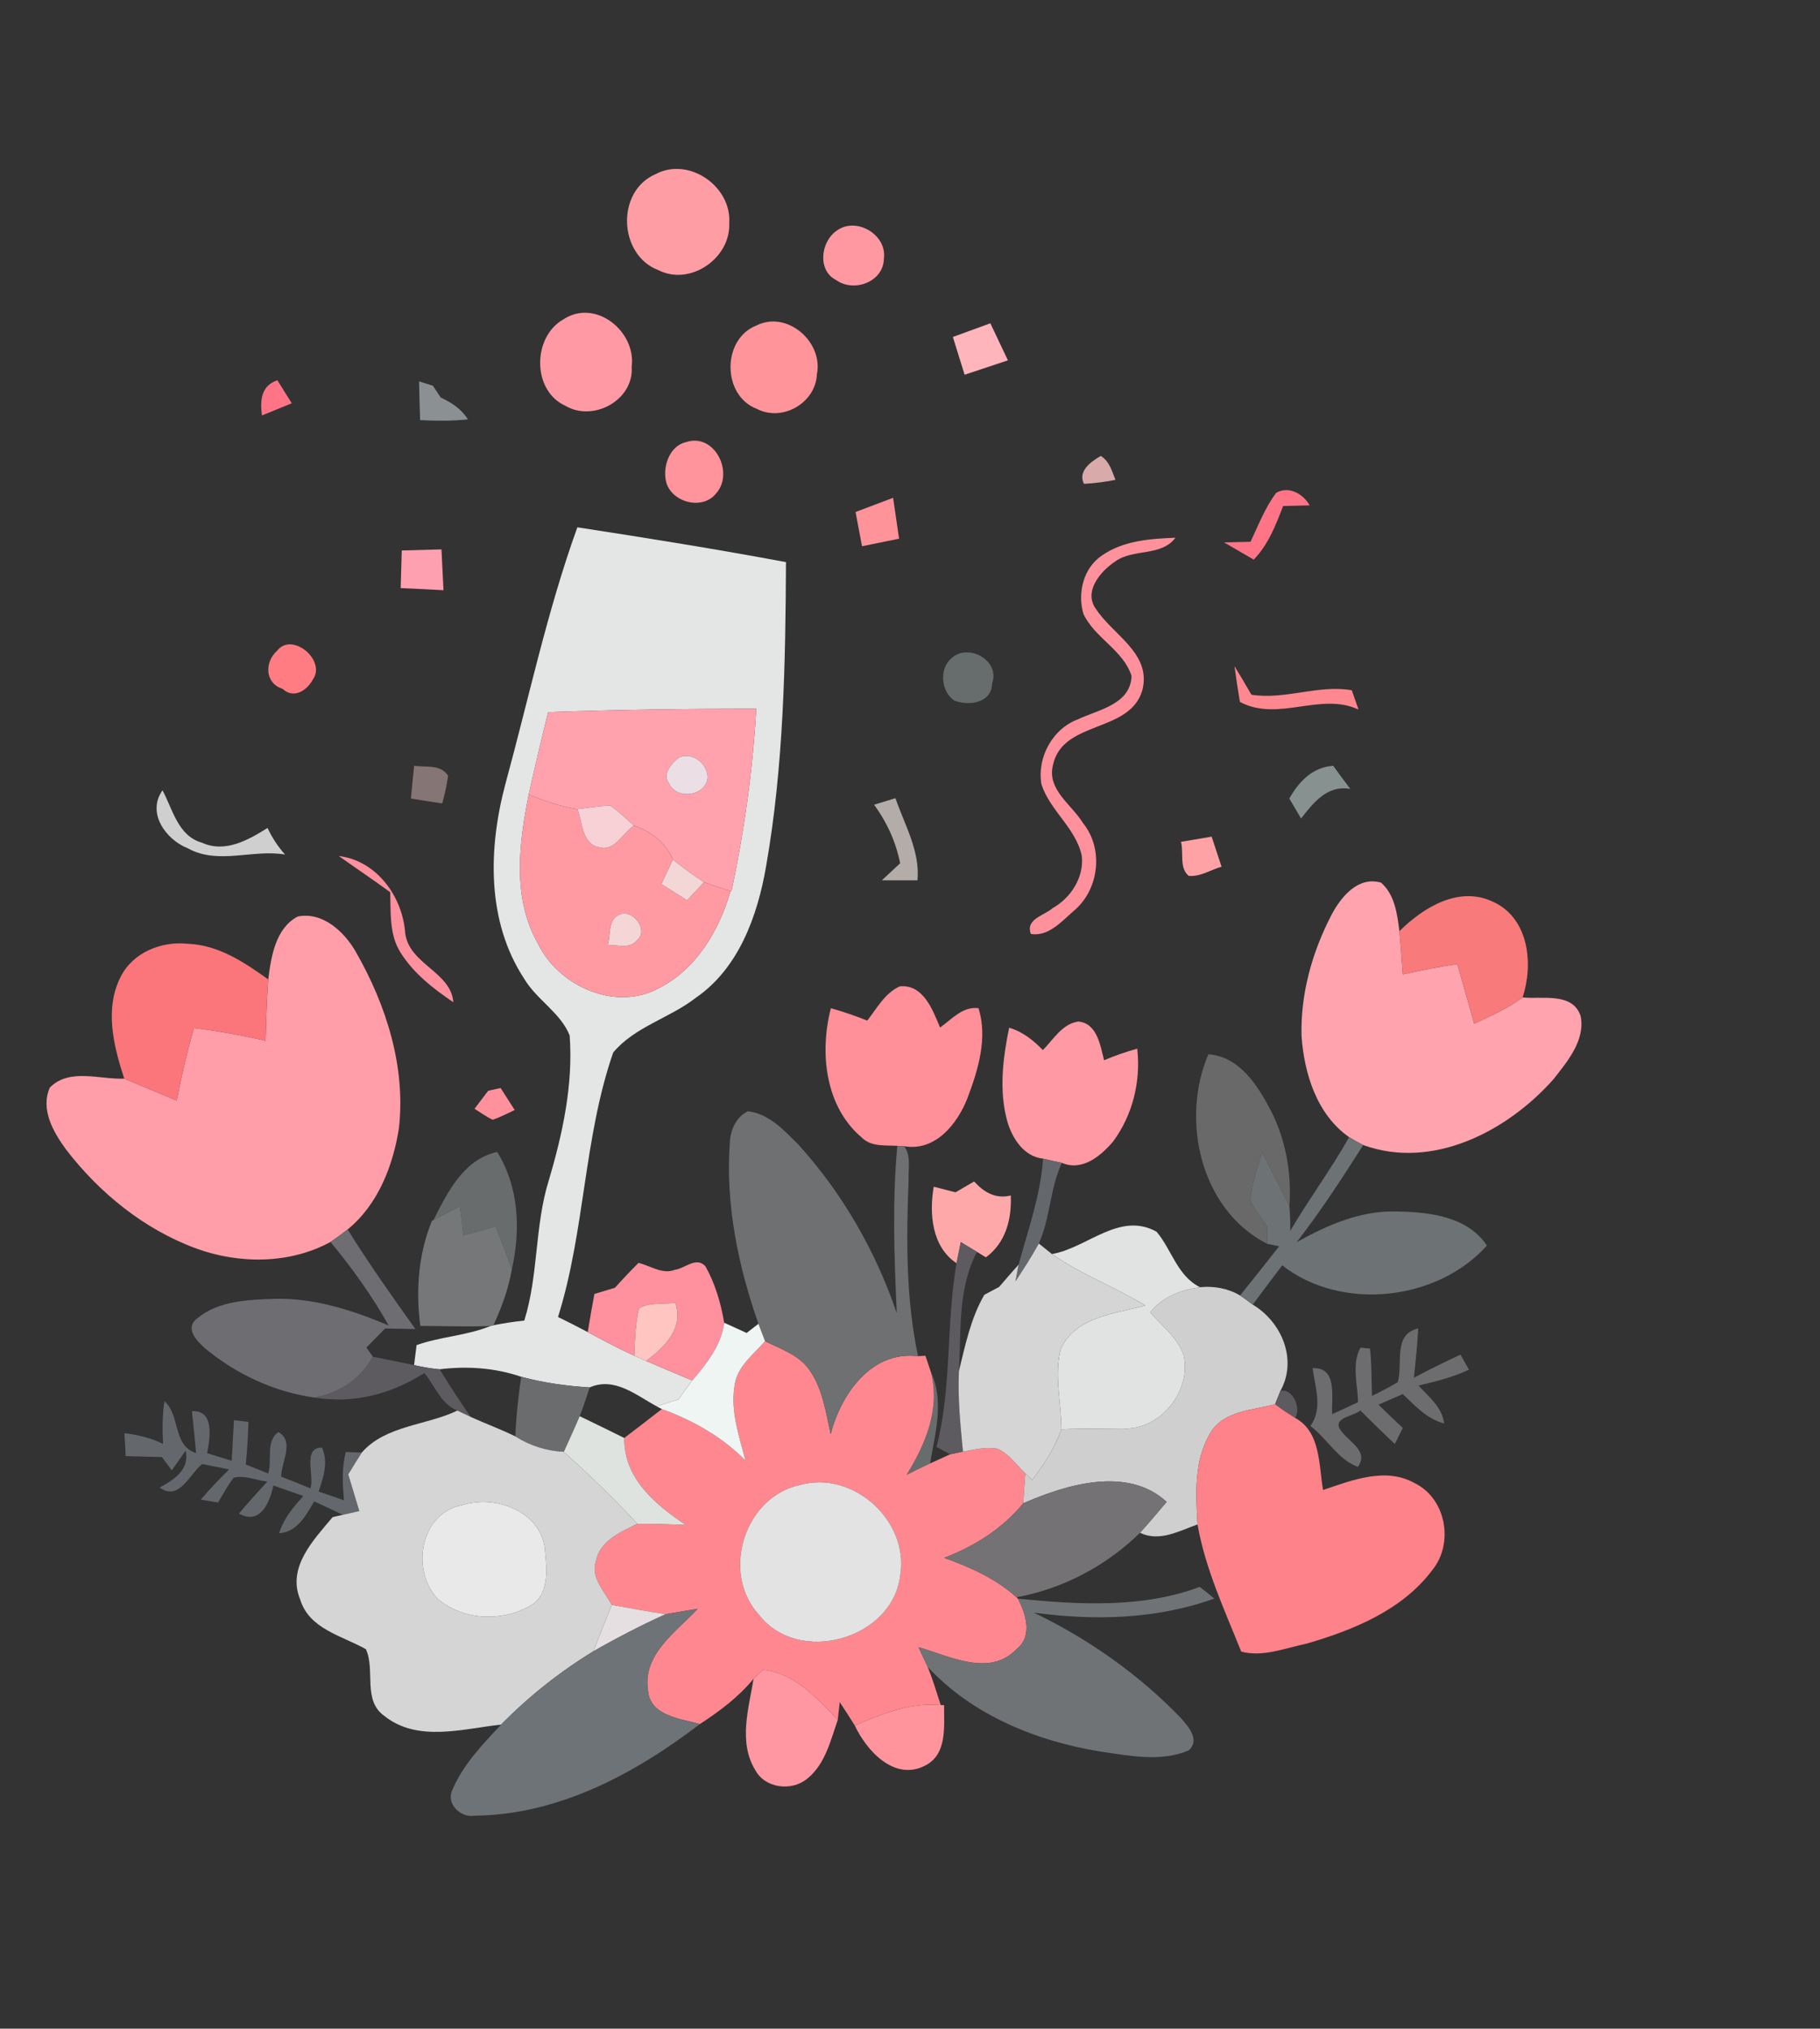 <?xml version="1.0" encoding="UTF-8" ?>
<!DOCTYPE svg PUBLIC "-//W3C//DTD SVG 1.1//EN" "http://www.w3.org/Graphics/SVG/1.1/DTD/svg11.dtd">
<svg width="253pt" height="282pt" viewBox="0 0 253 282" version="1.1" xmlns="http://www.w3.org/2000/svg">
<rect x="0" y="0" width="253" height="282" fill="#333333" stroke="none"/>
<g id="#ffffffff">
</g>
<g id="#ff9da4ff">
<path fill="#ff9da4" opacity="1.00" d=" M 91.15 24.20 C 95.77 21.75 101.74 25.92 101.37 31.04 C 101.58 35.89 95.94 39.81 91.52 37.55 C 85.97 35.45 85.59 26.57 91.15 24.20 Z" />
</g>
<g id="#ff98a1ff">
<path fill="#ff98a1" opacity="1.00" d=" M 116.29 32.08 C 119.00 30.06 123.35 32.61 122.87 35.98 C 122.81 39.18 118.71 40.70 116.25 38.94 C 113.58 37.61 114.09 33.60 116.29 32.08 Z" />
</g>
<g id="#ff9aa4ff">
<path fill="#ff9aa4" opacity="1.00" d=" M 78.31 44.40 C 82.77 41.45 88.46 46.07 87.81 50.98 C 88.14 55.62 82.47 58.70 78.60 56.41 C 73.92 54.30 74.01 46.83 78.31 44.40 Z" />
</g>
<g id="#ff949bff">
<path fill="#ff949b" opacity="1.00" d=" M 105.12 45.26 C 109.39 43.09 114.47 47.51 113.56 52.02 C 113.39 56.02 108.75 58.69 105.20 56.83 C 100.37 55.00 100.33 47.16 105.12 45.26 Z" />
</g>
<g id="#ffb5bbff">
<path fill="#ffb5bb" opacity="1.00" d=" M 132.46 46.84 C 134.20 46.21 135.93 45.57 137.67 44.94 C 138.48 46.66 139.29 48.38 140.11 50.09 C 138.10 50.75 136.09 51.42 134.09 52.09 C 133.55 50.34 133.00 48.59 132.46 46.84 Z" />
</g>
<g id="#ff7587ff">
<path fill="#ff7587" opacity="1.00" d=" M 36.41 57.75 C 36.14 55.64 36.28 53.63 38.56 52.86 C 39.23 53.92 39.89 54.99 40.56 56.06 C 39.18 56.63 37.80 57.19 36.41 57.75 Z" />
<path fill="#ff7587" opacity="1.00" d=" M 177.41 68.50 C 179.18 67.51 181.15 68.65 182.06 70.25 C 181.14 70.27 179.30 70.32 178.37 70.34 C 177.34 73.00 176.30 75.72 174.28 77.79 C 172.90 77.00 171.53 76.20 170.16 75.40 C 171.08 75.37 172.92 75.33 173.84 75.31 C 174.94 73.00 175.86 70.55 177.41 68.50 Z" />
</g>
<g id="#8b9093ff">
<path fill="#8b9093" opacity="1.00" d=" M 58.26 53.02 C 58.74 53.17 59.70 53.47 60.18 53.62 C 60.45 54.03 60.99 54.85 61.26 55.26 C 62.76 55.95 64.15 56.85 65.04 58.30 C 62.83 58.53 60.62 58.51 58.40 58.40 C 58.34 56.61 58.29 54.81 58.26 53.02 Z" />
</g>
<g id="#ff949cff">
<path fill="#ff949c" opacity="1.00" d=" M 95.35 61.46 C 99.37 60.11 102.12 65.79 99.52 68.62 C 97.63 70.96 93.39 69.85 92.61 67.03 C 92.07 64.93 93.04 61.99 95.35 61.46 Z" />
<path fill="#ff949c" opacity="1.00" d=" M 118.82 239.85 C 122.60 238.24 126.57 236.59 130.77 237.02 L 131.24 237.03 C 131.21 239.99 131.73 243.94 128.50 245.48 C 124.28 247.57 120.46 243.35 118.82 239.85 Z" />
</g>
<g id="#d8aaaaff">
<path fill="#d8aaaa" opacity="1.00" d=" M 150.68 67.26 C 149.78 65.48 151.71 64.13 153.02 63.38 C 154.22 64.11 154.58 65.49 155.06 66.70 C 153.61 66.99 152.15 67.18 150.68 67.26 Z" />
</g>
<g id="#ff939aff">
<path fill="#ff939a" opacity="1.00" d=" M 118.93 71.17 C 120.67 70.52 122.41 69.86 124.15 69.20 C 124.43 71.09 124.71 72.98 124.98 74.88 C 123.26 75.23 121.55 75.58 119.83 75.93 C 119.53 74.35 119.23 72.76 118.93 71.17 Z" />
</g>
<g id="#e4e5e5ff">
<path fill="#e4e5e5" opacity="1.00" d=" M 80.26 73.30 C 89.95 74.79 99.63 76.34 109.26 78.14 C 109.19 92.25 108.94 106.46 106.50 120.40 C 105.31 127.30 102.70 134.62 96.67 138.74 C 93.06 141.54 88.22 142.73 85.24 146.31 C 81.12 158.19 81.34 171.07 77.57 183.07 C 78.95 183.75 80.33 184.44 81.70 185.17 C 83.83 186.31 85.97 187.45 88.17 188.46 C 88.58 188.64 89.41 189.00 89.82 189.18 C 91.95 190.10 94.09 191.00 96.23 191.90 C 95.57 192.76 94.94 193.65 94.31 194.53 C 93.30 194.85 92.29 195.17 91.28 195.49 C 88.42 193.93 85.41 191.35 81.97 192.86 C 78.76 192.66 75.56 192.22 72.45 191.38 C 68.80 190.13 64.93 189.87 61.11 190.34 C 59.91 190.24 58.73 190.02 57.56 189.76 C 57.65 189.07 57.82 187.68 57.91 186.98 C 61.26 185.79 64.89 185.67 68.20 184.32 L 68.59 184.22 C 70.01 183.94 71.44 183.72 72.88 183.57 C 74.87 177.23 74.31 170.44 76.28 164.10 C 78.22 157.58 79.69 150.77 79.19 143.94 C 77.93 140.77 74.61 138.98 72.88 136.07 C 67.63 128.09 67.87 117.96 70.24 109.04 C 73.50 97.11 76.05 84.96 80.26 73.30 M 76.20 98.99 C 75.25 102.80 74.35 106.62 73.50 110.46 C 72.12 117.30 71.19 124.90 74.82 131.24 C 77.69 137.10 85.54 140.61 91.54 137.39 C 96.79 134.74 99.97 129.35 101.55 123.86 L 101.68 123.90 C 103.46 115.54 104.64 107.06 105.13 98.52 C 95.49 98.52 85.84 98.65 76.20 98.99 Z" />
</g>
<g id="#ff919cff">
<path fill="#ff919c" opacity="1.00" d=" M 153.19 77.21 C 156.16 75.15 159.90 74.88 163.40 74.75 C 161.43 77.40 157.53 76.22 155.02 78.05 C 152.99 79.40 150.55 82.24 152.37 84.68 C 154.72 88.28 160.10 90.83 158.80 95.93 C 157.08 101.95 147.75 100.07 146.38 106.32 C 145.49 109.77 149.00 111.85 150.56 114.43 C 153.40 117.94 152.82 123.46 149.47 126.44 C 147.71 127.92 145.85 130.23 143.30 129.83 C 142.53 127.73 145.13 127.30 146.32 126.24 C 148.87 124.82 150.72 121.93 150.38 118.96 C 149.56 115.11 145.96 112.70 144.77 109.02 C 144.13 105.30 146.31 101.29 149.89 99.97 C 152.73 98.63 157.15 97.92 157.30 93.97 C 156.15 90.35 152.18 88.70 150.61 85.34 C 149.75 82.45 150.60 78.94 153.19 77.21 Z" />
<path fill="#ff919c" opacity="1.00" d=" M 67.87 151.62 C 68.30 151.52 69.16 151.33 69.59 151.24 C 70.24 152.26 70.90 153.28 71.55 154.30 C 70.54 154.77 69.54 155.30 68.49 155.65 C 67.59 155.24 66.80 154.64 65.96 154.13 C 66.60 153.29 67.23 152.45 67.87 151.62 Z" />
</g>
<g id="#ffa0b0ff">
<path fill="#ffa0b0" opacity="1.00" d=" M 55.85 76.52 C 57.69 76.47 59.53 76.42 61.37 76.37 C 61.46 78.26 61.55 80.15 61.65 82.04 C 59.66 81.93 57.68 81.84 55.70 81.75 C 55.75 80.01 55.80 78.26 55.85 76.52 Z" />
</g>
<g id="#ff7c83ff">
<path fill="#ff7c83" opacity="1.00" d=" M 38.51 90.47 C 40.58 87.75 45.40 91.80 43.49 94.46 C 42.67 96.00 40.80 97.20 39.28 95.75 C 36.81 94.98 36.75 92.03 38.51 90.47 Z" />
</g>
<g id="#676c6cff">
<path fill="#676c6c" opacity="1.00" d=" M 132.30 91.46 C 134.60 89.39 139.05 91.77 137.92 94.99 C 137.86 97.74 134.70 98.17 132.65 97.38 C 130.78 96.10 130.52 92.93 132.30 91.46 Z" />
<path fill="#676c6c" opacity="1.00" d=" M 129.39 190.68 C 131.30 194.80 130.00 199.21 129.29 203.43 C 128.19 203.94 127.11 204.48 126.02 205.02 C 128.66 200.74 130.75 195.80 129.39 190.68 Z" />
</g>
<g id="#ff8890ff">
<path fill="#ff8890" opacity="1.00" d=" M 171.61 92.61 C 172.41 93.92 173.20 95.24 173.96 96.57 C 178.65 97.31 183.25 95.14 187.91 95.95 C 188.15 96.62 188.61 97.96 188.85 98.63 C 183.53 96.16 177.69 100.41 172.36 97.57 C 172.08 95.92 171.83 94.27 171.61 92.61 Z" />
<path fill="#ff8890" opacity="1.00" d=" M 106.35 186.43 C 108.51 187.52 111.03 188.33 112.49 190.39 C 114.35 193.02 114.79 196.29 115.47 199.35 C 116.92 193.79 121.11 187.73 127.62 188.52 C 127.87 188.51 128.38 188.48 128.64 188.46 C 128.82 189.02 129.20 190.13 129.39 190.68 C 130.75 195.80 128.66 200.74 126.02 205.02 C 127.11 204.48 128.19 203.94 129.29 203.43 C 130.22 203.00 131.15 202.58 132.08 202.16 C 132.53 202.07 133.42 201.87 133.86 201.78 C 135.45 201.52 137.09 201.07 138.70 201.40 C 140.29 202.12 141.30 203.64 142.54 204.81 C 142.43 206.19 142.33 207.58 142.24 208.97 C 139.35 212.49 135.48 214.93 131.25 216.55 C 134.85 217.85 138.43 219.43 141.31 222.03 L 141.51 222.23 C 142.61 224.39 143.58 227.43 141.31 229.24 C 137.52 233.18 132.00 230.19 127.68 228.97 C 128.10 229.88 128.53 230.79 128.96 231.71 C 129.66 233.44 130.20 235.24 130.77 237.02 C 126.57 236.59 122.60 238.24 118.82 239.85 C 118.14 238.76 117.44 237.67 116.73 236.60 C 116.66 237.22 116.53 238.45 116.46 239.07 C 113.60 236.06 110.48 232.60 106.10 232.11 C 105.63 232.48 105.18 232.90 104.76 233.35 C 102.67 235.90 100.03 237.88 97.28 239.66 C 94.59 238.87 90.33 238.56 90.07 234.93 C 89.32 229.93 94.02 226.82 97.00 223.63 C 95.51 223.87 94.02 224.13 92.54 224.38 C 90.02 224.02 87.54 223.52 85.04 223.10 C 84.05 221.19 82.07 219.33 82.84 217.00 C 83.39 214.17 86.29 212.95 88.59 211.82 C 90.83 211.79 93.07 211.89 95.31 211.97 C 91.09 209.13 86.70 205.50 86.78 199.89 C 88.53 198.56 90.27 197.22 92.00 195.87 C 96.33 197.45 100.37 199.72 103.63 203.02 C 102.71 199.49 101.41 195.82 102.20 192.14 C 102.72 189.74 104.83 188.20 106.35 186.43 M 111.26 206.41 C 103.47 208.02 100.14 218.64 105.52 224.48 C 111.00 231.58 124.10 227.87 125.14 219.00 C 126.42 211.46 118.65 204.37 111.26 206.41 Z" />
</g>
<g id="#ffa2adff">
<path fill="#ffa2ad" opacity="1.00" d=" M 76.20 98.99 C 85.84 98.65 95.49 98.52 105.13 98.52 C 104.64 107.06 103.46 115.54 101.68 123.90 L 101.55 123.86 C 100.32 123.46 99.08 123.07 97.87 122.63 C 96.36 121.68 94.94 120.61 93.54 119.50 C 92.54 117.10 90.52 115.61 88.12 114.76 C 87.05 113.81 86.03 112.80 84.85 111.99 C 83.30 112.01 81.78 112.30 80.25 112.47 C 77.91 112.12 75.69 111.32 73.50 110.46 C 74.35 106.62 75.25 102.80 76.20 98.99 M 94.41 105.28 C 93.42 106.04 92.00 107.61 92.99 108.87 C 94.00 111.26 98.23 110.69 98.37 108.00 C 98.27 106.07 96.27 104.53 94.41 105.28 Z" />
</g>
<g id="#ebdee5ff">
<path fill="#ebdee5" opacity="1.00" d=" M 94.41 105.28 C 96.27 104.53 98.27 106.07 98.37 108.00 C 98.23 110.69 94.00 111.26 92.99 108.87 C 92.00 107.61 93.42 106.04 94.41 105.28 Z" />
</g>
<g id="#857574ff">
<path fill="#857574" opacity="1.00" d=" M 57.57 106.44 C 59.19 106.70 61.27 106.20 62.29 107.84 C 62.10 109.14 61.83 110.42 61.48 111.68 C 60.02 111.47 58.57 111.24 57.12 111.00 C 57.26 109.48 57.41 107.96 57.57 106.44 Z" />
</g>
<g id="#869190ff">
<path fill="#869190" opacity="1.00" d=" M 179.23 111.00 C 180.56 108.64 182.44 106.65 185.33 106.45 C 186.11 107.53 186.90 108.60 187.71 109.67 C 184.52 109.08 182.57 111.58 180.86 113.78 C 180.45 113.09 179.64 111.70 179.23 111.00 Z" />
</g>
<g id="#d0cfcfff">
<path fill="#d0cfcf" opacity="1.00" d=" M 26.13 117.93 C 23.05 116.72 20.36 113.00 22.59 109.86 C 24.02 112.52 24.75 116.22 28.08 117.14 C 31.28 118.61 34.51 116.77 37.19 115.09 C 37.82 116.43 38.63 117.68 39.63 118.79 C 35.14 118.01 30.36 120.26 26.13 117.93 Z" />
<path fill="#d0cfcf" opacity="1.00" d=" M 159.88 182.46 C 161.56 180.27 164.15 179.31 166.81 178.93 C 168.71 178.73 170.73 179.09 172.38 180.08 C 172.97 180.48 173.56 180.91 174.14 181.35 C 178.19 183.77 180.40 189.03 177.98 193.37 C 177.79 193.83 177.43 194.74 177.25 195.20 C 174.10 196.04 170.04 196.08 168.21 199.26 C 165.96 203.06 166.22 207.67 166.47 211.91 C 163.90 212.81 161.19 214.37 158.47 213.07 C 159.74 211.66 160.96 210.21 162.18 208.77 C 156.74 203.77 148.25 206.34 142.24 208.97 C 142.33 207.58 142.43 206.19 142.54 204.81 C 142.77 205.04 143.23 205.51 143.47 205.74 C 145.14 203.59 146.63 201.26 147.54 198.68 C 150.37 198.55 153.20 198.61 156.03 198.56 C 161.22 198.92 165.74 193.31 164.52 188.32 C 163.65 185.92 161.54 184.29 159.88 182.46 Z" />
</g>
<g id="#ff9aa3ff">
<path fill="#ff9aa3" opacity="1.00" d=" M 73.50 110.46 C 75.69 111.32 77.91 112.12 80.25 112.47 C 81.00 114.30 80.83 117.29 83.28 117.78 C 85.45 118.43 86.60 115.75 88.12 114.76 C 90.52 115.61 92.54 117.10 93.54 119.50 C 93.01 120.63 92.47 121.76 91.94 122.89 C 93.13 123.64 94.32 124.40 95.51 125.15 C 96.10 124.52 97.28 123.26 97.87 122.63 C 99.08 123.07 100.32 123.46 101.55 123.86 C 99.97 129.35 96.79 134.74 91.54 137.39 C 85.54 140.61 77.69 137.10 74.82 131.24 C 71.19 124.90 72.12 117.30 73.50 110.46 M 86.20 127.10 C 84.43 127.75 84.94 129.95 84.48 131.38 C 85.82 131.29 87.54 131.97 88.54 130.70 C 90.22 129.37 88.05 126.38 86.20 127.10 Z" />
</g>
<g id="#b3aca9ff">
<path fill="#b3aca9" opacity="1.00" d=" M 121.51 111.86 C 122.50 111.56 123.49 111.25 124.48 110.95 C 125.75 114.68 127.91 118.28 127.54 122.37 C 126.30 122.37 123.83 122.37 122.59 122.37 C 123.22 121.77 124.49 120.59 125.13 120.00 C 124.54 117.04 123.29 114.29 121.51 111.86 Z" />
</g>
<g id="#f7d1d6ff">
<path fill="#f7d1d6" opacity="1.00" d=" M 80.25 112.47 C 81.78 112.30 83.30 112.01 84.85 111.99 C 86.03 112.80 87.05 113.81 88.12 114.76 C 86.60 115.75 85.45 118.43 83.28 117.78 C 80.83 117.29 81.00 114.30 80.25 112.47 Z" />
</g>
<g id="#ffa2a6ff">
<path fill="#ffa2a6" opacity="1.00" d=" M 164.17 117.02 C 165.59 116.78 167.01 116.55 168.43 116.30 C 168.89 117.70 169.35 119.09 169.81 120.48 C 168.30 120.90 166.85 121.91 165.25 121.75 C 163.90 120.68 164.57 118.53 164.17 117.02 Z" />
</g>
<g id="#ff909eff">
<path fill="#ff909e" opacity="1.00" d=" M 47.09 118.99 C 52.38 119.63 55.98 124.66 56.33 129.74 C 56.91 134.07 62.70 135.09 63.02 139.32 C 60.23 137.43 57.47 135.29 55.66 132.38 C 54.09 129.89 54.34 126.84 54.24 124.02 C 51.89 122.30 49.47 120.68 47.09 118.99 Z" />
<path fill="#ff909e" opacity="1.00" d=" M 85.49 179.00 C 86.55 177.82 87.64 176.67 88.76 175.55 C 90.39 175.93 92.09 177.20 93.81 176.51 C 95.22 176.33 96.78 174.62 98.06 176.02 C 99.42 178.44 100.21 181.15 100.67 183.87 C 100.24 187.04 98.23 189.55 96.23 191.90 C 94.09 191.00 91.95 190.10 89.82 189.18 C 92.43 187.21 95.04 184.71 93.89 181.11 C 92.21 181.30 90.37 181.01 88.83 181.85 C 88.29 184.01 88.28 186.25 88.17 188.46 C 85.97 187.45 83.83 186.31 81.70 185.17 C 81.99 183.40 82.30 181.63 82.63 179.87 C 83.58 179.58 84.54 179.29 85.49 179.00 Z" />
</g>
<g id="#f3d7d6ff">
<path fill="#f3d7d6" opacity="1.00" d=" M 93.54 119.50 C 94.94 120.61 96.36 121.68 97.87 122.63 C 97.28 123.26 96.10 124.52 95.51 125.15 C 94.32 124.40 93.13 123.64 91.94 122.89 C 92.47 121.76 93.01 120.63 93.54 119.50 Z" />
</g>
<g id="#ffa3aeff">
<path fill="#ffa3ae" opacity="1.00" d=" M 185.11 127.14 C 186.42 124.66 188.81 121.75 191.99 122.70 C 193.90 124.38 194.23 127.06 194.53 129.44 C 194.73 131.44 194.86 133.44 195.00 135.45 C 197.51 134.88 200.04 134.39 202.59 134.01 C 203.36 136.77 204.14 139.53 204.93 142.29 C 207.24 141.22 209.60 140.17 211.66 138.65 C 214.39 138.93 218.61 137.88 219.73 141.25 C 220.39 144.61 217.88 147.56 215.94 150.03 C 209.55 157.24 199.16 162.67 189.50 159.17 C 188.83 158.83 188.18 158.46 187.54 158.07 C 183.07 154.94 181.30 149.26 180.93 144.05 C 180.76 138.18 182.41 132.32 185.11 127.14 Z" />
</g>
<g id="#f87a7bff">
<path fill="#f87a7b" opacity="1.00" d=" M 194.53 129.44 C 197.89 126.11 202.88 123.05 207.65 125.40 C 212.55 127.71 213.18 134.03 211.66 138.65 C 209.60 140.17 207.24 141.22 204.93 142.29 C 204.14 139.53 203.36 136.77 202.59 134.01 C 200.04 134.39 197.51 134.88 195.00 135.45 C 194.86 133.44 194.73 131.44 194.53 129.44 Z" />
</g>
<g id="#ff9ea8ff">
<path fill="#ff9ea8" opacity="1.00" d=" M 41.39 127.40 C 44.89 126.70 47.92 129.57 49.51 132.40 C 53.71 139.76 56.43 148.34 55.45 156.87 C 54.62 162.09 52.53 167.48 48.32 170.90 C 47.55 171.51 46.75 172.09 45.94 172.64 C 40.30 175.72 33.27 175.73 27.31 173.56 C 20.07 170.91 13.85 165.86 9.18 159.79 C 7.41 157.35 5.59 154.23 6.93 151.17 C 9.67 148.43 13.86 150.08 17.27 149.94 C 19.70 150.95 22.13 151.96 24.56 152.98 C 25.22 149.59 26.01 146.22 26.94 142.89 C 30.30 143.32 33.63 143.91 36.93 144.67 C 37.01 141.83 37.07 138.98 37.29 136.15 C 37.68 133.00 38.30 129.02 41.39 127.40 Z" />
</g>
<g id="#f4d6d6ff">
<path fill="#f4d6d6" opacity="1.00" d=" M 86.20 127.10 C 88.05 126.38 90.22 129.37 88.54 130.70 C 87.54 131.97 85.82 131.29 84.48 131.38 C 84.94 129.95 84.43 127.75 86.20 127.10 Z" />
</g>
<g id="#fa767bff">
<path fill="#fa767b" opacity="1.00" d=" M 16.78 135.77 C 18.46 132.41 22.42 130.81 26.04 131.19 C 30.30 131.32 33.95 133.75 37.29 136.15 C 37.07 138.98 37.01 141.83 36.93 144.67 C 33.63 143.91 30.30 143.32 26.94 142.89 C 26.01 146.22 25.22 149.59 24.56 152.98 C 22.13 151.96 19.70 150.95 17.27 149.94 C 15.80 145.43 14.49 140.25 16.78 135.77 Z" />
</g>
<g id="#ff8f98ff">
<path fill="#ff8f98" opacity="1.00" d=" M 120.56 141.87 C 121.90 140.16 123.01 138.04 125.08 137.11 C 128.37 136.80 129.65 140.39 130.68 142.83 C 132.31 141.68 133.82 139.87 136.02 140.14 C 137.33 144.27 135.97 148.73 134.49 152.64 C 133.09 156.24 130.02 160.09 125.68 159.33 L 124.74 159.28 C 123.06 159.17 121.11 159.45 119.80 158.13 C 114.68 153.81 113.91 146.30 115.50 140.15 C 117.22 140.62 118.90 141.22 120.56 141.87 Z" />
</g>
<g id="#ff99a3ff">
<path fill="#ff99a3" opacity="1.00" d=" M 144.97 145.97 C 146.44 144.49 147.66 142.30 149.92 142.00 C 152.53 142.26 152.95 145.34 153.48 147.38 C 154.98 146.74 156.52 146.21 158.09 145.77 C 158.60 150.30 157.46 155.00 154.73 158.68 C 153.01 160.70 150.43 162.86 147.61 161.64 C 146.73 161.46 145.86 161.27 145.00 161.06 C 142.36 160.78 140.75 158.30 140.05 155.97 C 138.84 151.68 139.40 147.16 140.28 142.86 C 142.14 143.39 143.65 144.61 144.97 145.97 Z" />
</g>
<g id="#696969ff">
<path fill="#696969" opacity="1.00" d=" M 167.98 146.55 C 172.30 146.88 174.80 150.84 176.62 154.30 C 178.74 158.39 179.57 163.07 179.24 167.65 C 178.02 165.13 176.70 162.67 175.44 160.17 C 174.85 162.39 173.95 164.58 173.83 166.90 C 174.43 168.18 175.34 169.29 176.14 170.45 C 176.14 171.06 176.15 172.29 176.15 172.90 C 166.88 168.19 164.07 155.65 167.98 146.55 Z" />
</g>
<g id="#6e7072ff">
<path fill="#6e7072" opacity="1.00" d=" M 101.45 158.89 C 101.51 157.13 102.31 155.26 103.97 154.47 C 106.90 154.81 108.98 157.12 110.95 159.07 C 117.09 165.82 121.72 173.90 124.66 182.53 C 124.31 174.79 124.02 167.00 124.74 159.28 L 125.68 159.33 C 126.69 160.63 126.24 162.46 126.31 163.99 C 125.98 172.18 125.91 180.46 127.62 188.52 C 121.11 187.73 116.92 193.79 115.47 199.35 C 114.79 196.29 114.35 193.02 112.49 190.39 C 111.03 188.33 108.51 187.52 106.35 186.43 C 106.04 185.63 105.73 184.82 105.43 184.02 C 102.62 175.99 100.84 167.43 101.45 158.89 Z" />
</g>
<g id="#6d7274ff">
<path fill="#6d7274" opacity="1.00" d=" M 187.54 158.07 C 188.18 158.46 188.83 158.83 189.50 159.17 C 186.57 163.78 183.60 168.36 180.25 172.67 C 184.46 170.32 189.03 168.30 193.96 168.40 C 198.50 168.46 203.95 169.01 206.70 173.14 C 199.77 180.87 186.45 182.32 178.24 175.89 C 176.87 177.71 175.50 179.52 174.14 181.35 C 173.56 180.91 172.97 180.48 172.38 180.08 C 174.21 177.81 176.02 175.53 177.82 173.24 C 177.40 173.15 176.57 172.98 176.15 172.90 C 176.15 172.29 176.14 171.06 176.14 170.45 C 175.34 169.29 174.43 168.18 173.83 166.90 C 173.95 164.58 174.85 162.39 175.44 160.17 C 176.70 162.67 178.02 165.13 179.24 167.65 C 179.33 168.79 179.37 169.94 179.36 171.10 C 181.96 166.67 185.03 162.55 187.54 158.07 Z" />
</g>
<g id="#696c6dff">
<path fill="#696c6d" opacity="1.00" d=" M 60.27 169.59 C 62.20 165.73 64.47 161.14 69.11 160.13 C 72.15 164.99 72.39 170.98 71.15 176.45 C 70.47 174.43 69.67 172.46 68.89 170.48 C 67.40 170.90 65.91 171.31 64.42 171.73 C 64.26 170.37 64.11 169.01 63.95 167.66 C 62.72 168.30 61.50 168.95 60.27 169.59 Z" />
</g>
<g id="#64676cff">
<path fill="#64676c" opacity="1.00" d=" M 145.00 161.06 C 145.86 161.27 146.73 161.46 147.61 161.64 C 145.95 165.21 146.01 169.29 144.41 172.86 C 143.42 174.67 142.29 176.40 141.16 178.12 C 141.26 177.54 141.48 176.38 141.59 175.80 C 142.93 170.94 144.64 166.14 145.00 161.06 Z" />
<path fill="#64676c" opacity="1.00" d=" M 22.86 194.77 C 25.12 196.82 23.96 200.92 27.26 201.99 C 27.08 200.04 26.89 198.11 26.68 196.17 C 29.86 195.96 29.19 199.95 28.79 202.00 C 29.93 202.35 31.07 202.71 32.21 203.06 C 32.31 201.18 32.41 199.30 32.52 197.42 C 33.02 197.47 34.03 197.59 34.54 197.65 C 34.48 199.63 34.36 201.61 34.16 203.58 C 34.94 203.89 36.51 204.51 37.29 204.82 C 37.86 203.02 36.89 200.27 38.72 199.07 C 40.97 200.39 39.10 203.23 39.08 205.26 C 40.44 205.80 41.81 206.33 43.16 206.89 C 43.73 205.12 42.02 201.19 44.76 201.23 C 45.67 203.25 44.96 205.37 44.29 207.33 C 45.47 207.74 46.64 208.14 47.82 208.55 C 47.61 206.31 47.50 204.04 48.07 201.84 C 48.63 201.86 49.74 201.90 50.29 201.92 C 49.66 202.92 49.03 203.93 48.41 204.95 C 48.93 206.65 49.43 208.35 49.95 210.05 C 49.18 210.23 48.42 210.40 47.65 210.57 C 46.33 209.93 45.00 209.31 43.67 208.70 C 42.53 210.65 41.36 212.94 38.80 213.14 C 39.41 211.11 40.77 209.49 42.17 207.96 C 40.78 207.47 39.39 206.98 38.00 206.49 C 37.51 208.88 36.16 212.03 33.22 210.40 C 34.49 208.87 35.82 207.40 37.17 205.95 C 35.62 205.78 34.04 205.03 32.48 205.41 C 31.66 206.49 31.01 207.69 30.31 208.86 C 29.72 208.76 28.52 208.56 27.92 208.46 C 29.15 206.98 30.49 205.61 31.85 204.26 C 30.91 204.07 29.04 203.70 28.11 203.51 C 26.37 204.87 24.91 208.75 22.20 206.78 C 24.22 205.67 26.38 204.31 25.81 201.64 C 25.33 202.33 24.37 203.70 23.88 204.39 C 23.42 203.78 22.96 203.16 22.51 202.54 C 20.84 202.50 19.16 202.46 17.48 202.41 C 17.41 201.35 17.35 200.29 17.29 199.23 C 19.15 199.43 20.97 199.89 22.67 200.71 C 22.56 198.73 22.56 196.73 22.86 194.77 Z" />
</g>
<g id="#ffa8a9ff">
<path fill="#ffa8a9" opacity="1.00" d=" M 132.83 165.74 C 133.69 165.23 134.55 164.73 135.41 164.23 C 136.76 165.72 138.40 166.71 140.51 166.18 C 140.65 169.48 139.81 172.74 137.05 174.78 L 135.81 174.02 C 135.06 173.56 134.31 173.11 133.56 172.66 C 133.41 173.39 133.11 174.86 132.97 175.60 C 129.52 173.29 129.15 168.70 129.80 164.96 C 130.81 165.22 131.82 165.48 132.83 165.74 Z" />
</g>
<g id="#757778ff">
<path fill="#757778" opacity="1.00" d=" M 60.27 169.59 C 61.50 168.95 62.72 168.30 63.95 167.66 C 64.11 169.01 64.26 170.37 64.42 171.73 C 65.91 171.31 67.40 170.90 68.89 170.48 C 69.67 172.46 70.47 174.43 71.15 176.45 C 70.69 179.15 69.74 181.74 68.59 184.22 L 68.20 184.32 C 64.94 184.45 61.68 184.32 58.43 184.31 C 57.78 179.39 58.15 174.34 60.04 169.71 L 60.27 169.59 Z" />
</g>
<g id="#e1e2e2ff">
<path fill="#e1e2e2" opacity="1.00" d=" M 146.23 174.32 C 151.15 173.48 155.63 168.35 160.78 171.22 C 162.89 173.73 163.66 177.36 166.81 178.93 C 164.15 179.31 161.56 180.27 159.88 182.46 C 161.54 184.29 163.65 185.92 164.52 188.32 C 165.74 193.31 161.22 198.92 156.03 198.56 C 153.20 198.61 150.37 198.55 147.54 198.68 C 147.55 194.96 146.49 191.13 147.47 187.48 C 149.55 182.97 155.01 182.65 159.20 181.47 C 154.98 178.89 150.28 177.17 146.23 174.32 Z" />
</g>
<g id="#6e6d72ff">
<path fill="#6e6d72" opacity="1.00" d=" M 45.94 172.64 C 46.75 172.09 47.55 171.51 48.32 170.90 C 51.27 175.64 54.50 180.21 57.75 184.75 C 56.70 184.73 54.59 184.69 53.53 184.67 C 52.67 185.55 51.80 186.43 50.94 187.31 C 51.16 187.64 51.61 188.28 51.83 188.60 C 50.14 191.71 47.18 193.65 43.72 194.27 C 38.15 193.50 32.86 191.03 28.54 187.46 C 27.40 186.43 25.62 184.69 27.37 183.30 C 30.28 180.84 34.39 180.68 38.02 180.55 C 43.59 180.37 48.96 182.11 54.03 184.25 C 51.71 180.13 48.96 176.27 45.94 172.64 Z" />
</g>
<g id="#5e5b60ff">
<path fill="#5e5b60" opacity="1.00" d=" M 133.56 172.66 C 134.31 173.11 135.06 173.56 135.81 174.02 C 133.12 179.10 133.62 185.03 133.30 190.59 C 133.12 194.33 133.51 198.06 133.86 201.78 C 133.42 201.87 132.53 202.07 132.08 202.16 C 131.61 201.90 130.66 201.39 130.19 201.13 C 132.35 192.79 131.49 184.04 132.97 175.60 C 133.11 174.86 133.41 173.39 133.56 172.66 Z" />
<path fill="#5e5b60" opacity="1.00" d=" M 43.72 194.27 C 47.18 193.65 50.14 191.71 51.83 188.60 C 53.74 188.96 55.65 189.37 57.56 189.76 C 58.73 190.02 59.91 190.24 61.11 190.34 C 62.49 192.58 63.92 194.80 65.43 196.96 C 64.81 196.67 64.19 196.38 63.58 196.08 C 61.27 195.16 60.47 192.62 58.98 190.86 C 54.43 193.78 49.12 195.17 43.72 194.27 Z" />
<path fill="#5e5b60" opacity="1.00" d=" M 177.98 193.37 C 179.69 192.87 180.94 195.84 180.02 197.09 C 179.07 196.49 178.12 195.89 177.25 195.20 C 177.43 194.74 177.79 193.83 177.98 193.37 Z" />
</g>
<g id="#d5d5d5ff">
<path fill="#d5d5d5" opacity="1.00" d=" M 141.16 178.12 C 142.29 176.40 143.42 174.67 144.41 172.86 C 144.87 173.23 145.77 173.95 146.23 174.32 C 150.28 177.17 154.98 178.89 159.20 181.47 C 155.01 182.65 149.55 182.97 147.47 187.48 C 146.49 191.13 147.55 194.96 147.54 198.68 C 146.63 201.26 145.14 203.59 143.47 205.74 C 143.23 205.51 142.77 205.04 142.54 204.81 C 141.30 203.64 140.29 202.12 138.70 201.40 C 137.09 201.07 135.45 201.52 133.86 201.78 C 133.51 198.06 133.12 194.33 133.30 190.59 C 134.19 186.97 134.94 183.25 136.83 179.99 C 137.35 179.71 138.38 179.16 138.90 178.88 C 139.79 177.84 140.68 176.81 141.59 175.80 C 141.48 176.38 141.26 177.54 141.16 178.12 Z" />
</g>
<g id="#ffc5c1ff">
<path fill="#ffc5c1" opacity="1.00" d=" M 88.83 181.85 C 90.37 181.01 92.21 181.30 93.89 181.11 C 95.04 184.71 92.43 187.21 89.82 189.18 C 89.41 189.00 88.58 188.64 88.17 188.46 C 88.28 186.25 88.29 184.01 88.83 181.85 Z" />
</g>
<g id="#eff5f3ff">
<path fill="#eff5f3" opacity="1.00" d=" M 100.67 183.87 C 101.71 184.34 102.75 184.82 103.79 185.29 C 104.20 184.98 105.02 184.34 105.43 184.02 C 105.73 184.82 106.04 185.63 106.35 186.43 C 104.83 188.20 102.72 189.74 102.20 192.14 C 101.41 195.82 102.71 199.49 103.63 203.02 C 100.37 199.72 96.33 197.45 92.00 195.87 L 91.28 195.49 C 92.29 195.17 93.30 194.85 94.31 194.53 C 94.94 193.65 95.57 192.76 96.23 191.90 C 98.23 189.55 100.24 187.04 100.67 183.87 Z" />
</g>
<g id="#6d6c6fff">
<path fill="#6d6c6f" opacity="1.00" d=" M 194.30 192.14 C 195.06 189.57 193.58 185.44 197.15 184.67 C 197.02 186.96 196.80 189.24 196.54 191.52 C 198.67 190.38 200.84 189.33 203.02 188.30 C 203.32 188.83 203.91 189.88 204.20 190.40 C 201.97 191.45 199.57 192.04 197.19 192.60 C 198.62 194.17 200.46 195.60 200.76 197.87 C 198.37 197.27 196.72 195.40 195.00 193.79 C 193.87 194.28 192.74 194.77 191.62 195.26 C 192.73 196.35 193.86 197.42 195.00 198.49 C 194.72 199.05 194.18 200.16 193.90 200.72 C 192.26 199.20 190.67 197.63 189.10 196.06 C 188.32 196.84 185.41 196.99 186.22 198.58 C 187.23 200.34 190.41 201.59 188.76 203.91 C 185.97 202.88 184.48 199.97 182.16 198.23 C 183.90 195.80 182.83 192.86 182.46 190.19 C 186.01 190.01 185.04 194.30 185.19 196.58 C 186.39 196.03 187.59 195.48 188.78 194.92 C 188.73 192.40 187.86 189.68 189.12 187.33 C 189.45 187.36 190.12 187.43 190.45 187.46 C 190.69 189.65 190.64 191.84 190.72 194.04 C 191.94 193.45 193.13 192.82 194.30 192.14 Z" />
</g>
<g id="#fafbf9ff">
</g>
<g id="#6b6c6dff">
<path fill="#6b6c6d" opacity="1.00" d=" M 72.45 191.38 C 75.56 192.22 78.76 192.66 81.97 192.86 C 81.54 194.20 81.10 195.55 80.58 196.86 C 79.89 198.53 79.11 200.16 78.38 201.81 C 75.97 201.70 73.67 200.96 71.64 199.67 C 71.75 196.89 72.05 194.13 72.45 191.38 Z" />
</g>
<g id="#fd8289ff">
<path fill="#fd8289" opacity="1.00" d=" M 177.25 195.20 C 178.12 195.89 179.07 196.49 180.02 197.09 C 183.62 199.03 183.31 203.65 183.92 207.12 C 187.95 205.76 192.64 203.88 196.70 206.19 C 201.02 208.33 202.11 214.48 199.16 218.18 C 195.00 223.79 188.16 226.58 181.65 228.47 C 178.71 229.08 175.49 230.40 172.54 229.58 C 170.24 223.82 167.54 218.06 166.47 211.91 C 166.22 207.67 165.96 203.06 168.21 199.26 C 170.04 196.08 174.10 196.04 177.25 195.20 Z" />
</g>
<g id="#d5d5d6ff">
<path fill="#d5d5d6" opacity="1.00" d=" M 63.58 196.08 C 64.19 196.38 64.81 196.67 65.43 196.96 C 67.49 197.90 69.61 198.67 71.64 199.67 C 73.67 200.96 75.97 201.70 78.38 201.81 C 81.91 205.00 85.37 208.30 88.59 211.82 C 86.29 212.95 83.39 214.17 82.84 217.00 C 82.07 219.33 84.05 221.19 85.04 223.10 C 84.19 225.25 83.33 227.40 82.47 229.55 C 77.80 232.41 73.49 235.82 69.66 239.73 C 64.33 240.31 58.05 242.23 53.42 238.52 C 50.36 236.35 52.21 232.13 50.86 229.25 C 47.56 227.38 42.97 226.46 41.72 222.32 C 39.88 217.84 43.61 214.04 46.24 210.89 L 47.65 210.57 C 48.42 210.40 49.18 210.23 49.95 210.05 C 49.43 208.35 48.93 206.65 48.41 204.95 C 49.03 203.93 49.66 202.92 50.29 201.92 C 53.58 198.13 59.26 198.16 63.58 196.08 M 64.33 209.20 C 58.43 210.25 57.07 218.21 60.80 222.20 C 64.39 225.34 70.05 225.49 74.04 223.01 C 76.53 221.24 75.94 217.69 75.72 215.06 C 74.93 210.00 68.80 207.79 64.33 209.20 Z" />
</g>
<g id="#dfe3dfff">
<path fill="#dfe3df" opacity="1.00" d=" M 78.38 201.81 C 79.11 200.16 79.89 198.53 80.58 196.86 C 82.65 197.86 84.72 198.86 86.78 199.89 C 86.70 205.50 91.09 209.13 95.31 211.97 C 93.07 211.89 90.83 211.79 88.59 211.82 C 85.37 208.30 81.91 205.00 78.38 201.81 Z" />
</g>
<g id="#e3e3e4ff">
<path fill="#e3e3e4" opacity="1.00" d=" M 111.26 206.41 C 118.65 204.37 126.42 211.46 125.14 219.00 C 124.10 227.87 111.00 231.58 105.52 224.48 C 100.14 218.64 103.47 208.02 111.26 206.41 Z" />
</g>
<g id="#747274ff">
<path fill="#747274" opacity="1.00" d=" M 142.24 208.97 C 148.25 206.34 156.74 203.77 162.18 208.77 C 160.96 210.21 159.74 211.66 158.47 213.07 C 153.80 217.66 147.76 220.85 141.31 222.03 C 138.43 219.43 134.85 217.85 131.25 216.55 C 135.48 214.93 139.35 212.49 142.24 208.97 Z" />
</g>
<g id="#e9e9e9ff">
<path fill="#e9e9e9" opacity="1.00" d=" M 64.33 209.20 C 68.80 207.79 74.93 210.00 75.72 215.06 C 75.94 217.69 76.53 221.24 74.04 223.01 C 70.05 225.49 64.39 225.34 60.80 222.20 C 57.07 218.21 58.43 210.25 64.33 209.20 Z" />
</g>
<g id="#707376ff">
<path fill="#707376" opacity="1.00" d=" M 141.51 222.23 C 149.89 223.05 158.74 223.60 166.77 220.59 C 167.46 221.11 168.14 221.65 168.80 222.21 C 160.80 225.10 152.06 225.32 143.70 224.16 C 151.30 227.82 158.32 232.75 164.17 238.84 C 165.21 240.04 166.86 241.87 165.24 243.32 C 161.34 244.97 156.97 244.05 152.94 243.47 C 144.06 242.03 135.15 238.40 128.96 231.71 C 128.53 230.79 128.10 229.88 127.68 228.97 C 132.00 230.19 137.52 233.18 141.31 229.24 C 143.58 227.43 142.61 224.39 141.51 222.23 Z" />
</g>
<g id="#e6dfe1ff">
<path fill="#e6dfe1" opacity="1.00" d=" M 85.04 223.10 C 87.54 223.52 90.02 224.02 92.54 224.38 C 89.10 225.94 85.74 227.68 82.47 229.55 C 83.33 227.40 84.19 225.25 85.04 223.10 Z" />
</g>
<g id="#6e7377ff">
<path fill="#6e7377" opacity="1.00" d=" M 92.54 224.38 C 94.02 224.13 95.51 223.87 97.00 223.63 C 94.02 226.82 89.32 229.93 90.07 234.93 C 90.33 238.56 94.59 238.87 97.28 239.66 C 88.25 246.57 77.63 252.27 66.01 252.39 C 64.17 252.76 62.08 250.87 62.80 249.00 C 64.27 245.40 67.04 242.52 69.66 239.73 C 73.49 235.82 77.80 232.41 82.47 229.55 C 85.74 227.68 89.10 225.94 92.54 224.38 Z" />
</g>
<g id="#ff97a2ff">
<path fill="#ff97a2" opacity="1.00" d=" M 104.76 233.35 C 105.18 232.90 105.63 232.48 106.10 232.11 C 110.48 232.60 113.60 236.06 116.46 239.07 C 115.46 241.94 114.72 245.21 112.25 247.22 C 110.09 249.04 106.38 248.62 105.00 246.07 C 102.62 242.21 104.07 237.49 104.76 233.35 Z" />
</g>
</svg>
